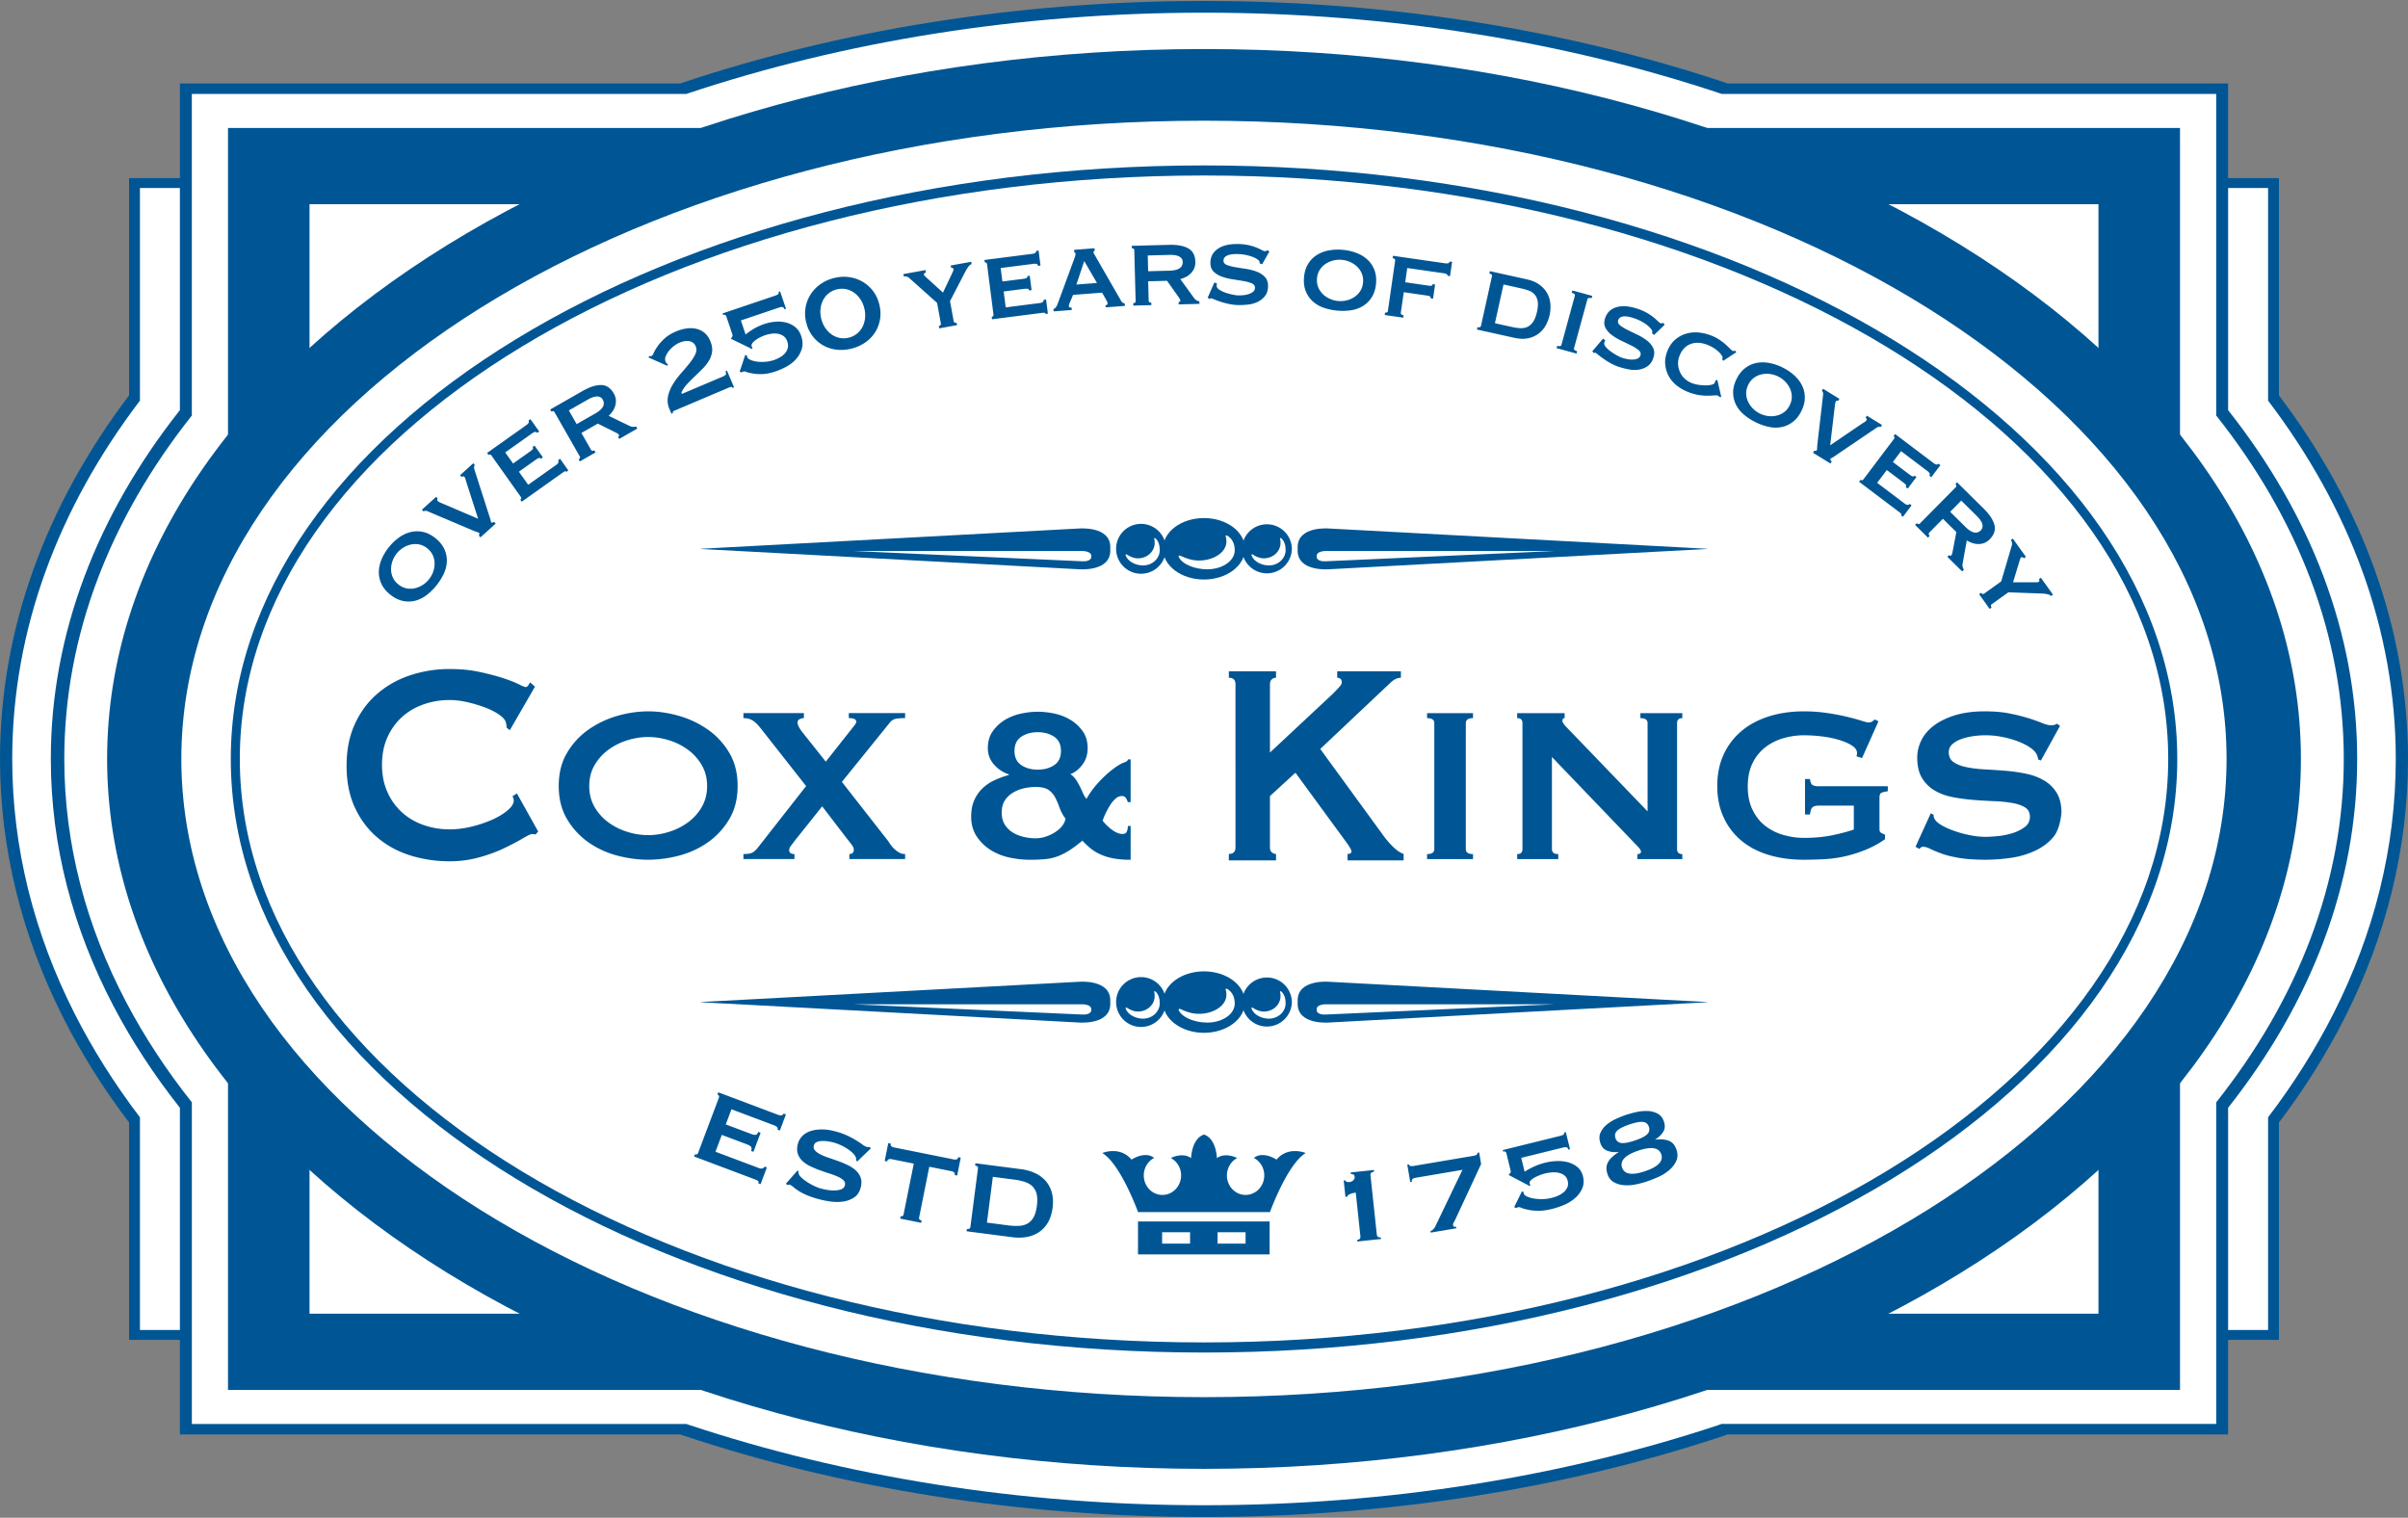 <svg xmlns="http://www.w3.org/2000/svg" width="330" height="208" fill="none"><rect width="100%" height="100%" fill="#808080" stroke="none"/><path fill="#005695" d="M243.75 183.619h68.564v-29.781l.003-.007c3.511-4.634 6.548-9.463 9.066-14.457 5.586-11.08 8.617-22.979 8.617-35.358 0-17.95-6.374-34.884-17.661-49.791l-.025-.025V24.408H17.688V54.2l-.029.025C6.377 69.133 0 86.067 0 104.016c0 12.38 3.032 24.278 8.617 35.358 2.518 4.995 5.557 9.824 9.068 14.457l.004.008v29.78H243.75Z"/><path fill="#fff" d="M243.6 182.264h67.225v-29.141l.006-.008c3.471-4.566 6.479-9.33 8.97-14.25 5.525-10.925 8.523-22.65 8.523-34.849 0-17.694-6.306-34.383-17.473-49.076l-.025-.025V25.762H19.178v29.153l-.028.025C7.985 69.634 1.676 86.322 1.676 104.016c0 12.2 3.001 23.925 8.526 34.849 2.49 4.921 5.499 9.684 8.972 14.251l.004.007v29.142H243.6v-.001Z"/><path fill="#005695" d="M305.346 56.205c11.3 14.31 17.69 30.569 17.69 47.807 0 17.236-6.387 33.487-17.688 47.799v44.769h-68.629l.026.004-.496.178c-21.408 7.12-45.615 11.132-71.247 11.132-25.705 0-49.971-4.032-71.422-11.188l-.392-.134.026.009H24.653v-44.769l-.005-.007c-3.51-4.445-6.55-9.079-9.066-13.872-5.586-10.631-8.617-22.044-8.617-33.921 0-17.222 6.375-33.47 17.66-47.77l.028-.025V11.438h68.581l.346-.123C115.03 4.162 139.297.13 165.002.13c25.802 0 50.163 4.066 71.679 11.275l.068.034h68.599v44.768"/><path fill="#fff" d="M303.716 56.944C314.885 71.033 321.2 87.04 321.2 104.01c0 16.968-6.313 32.968-17.484 47.057l.004.003v44.074h-67.834l.028.003-.491.176c-21.158 7.009-45.083 10.959-70.416 10.959-25.405 0-49.39-3.97-70.592-11.015 0 0-.306-.106-.388-.133l.027.011H26.292V151.07l-.006-.007c-3.468-4.376-6.47-8.939-8.959-13.657-5.519-10.467-8.516-21.702-8.516-33.396 0-16.955 6.3-32.95 17.454-47.03l.026-.023V12.873h67.783l.341-.12c21.202-7.043 45.187-11.015 70.592-11.015 25.501 0 49.578 4.002 70.843 11.101l.067.034h67.802v44.075"/><path fill="#005695" d="M298.756 17.537H31.246v172.947h267.51V17.537Z"/><path fill="#fff" d="M287.81 27.762H42.195v152.502H287.81V27.762Z"/><path fill="#005695" d="M41.963 180.489V27.531h246.073V180.49H41.963Zm.456-.455h245.159V27.987H42.419v152.047Z"/><path fill="#005695" d="M315.323 104.01c0 53.731-67.301 97.287-150.321 97.287-83.022 0-150.322-43.557-150.322-97.287 0-53.733 67.3-97.29 150.322-97.29 83.02 0 150.321 43.557 150.321 97.29Z"/><path fill="#fff" d="M305.367 104.011c0 48.434-62.845 87.691-140.367 87.691-77.525 0-140.371-39.257-140.371-87.691 0-48.434 62.846-87.693 140.371-87.693 77.522 0 140.367 39.26 140.367 87.693Z"/><path fill="#005695" d="M24.398 104.008c.032-48.653 63.015-87.915 140.599-87.92 77.58.006 140.561 39.267 140.595 87.92-.034 48.653-63.015 87.912-140.595 87.918-77.584-.006-140.567-39.265-140.599-87.918Zm41.46-61.817c-25.36 15.846-41.007 37.705-41.005 61.817-.002 24.111 15.645 45.971 41.006 61.814 25.358 15.842 60.414 25.651 99.138 25.649 38.722.002 73.776-9.807 99.133-25.649 25.36-15.843 41.007-37.702 41.005-61.814.002-24.112-15.645-45.971-41.005-61.817-25.357-15.842-60.411-25.648-99.133-25.648-38.724 0-73.78 9.806-99.138 25.648Z"/><path fill="#005695" d="M298.381 104.016c0 44.923-59.715 81.341-133.376 81.341-73.663 0-133.378-36.418-133.378-81.341 0-44.928 59.715-81.346 133.378-81.346 73.661 0 133.376 36.418 133.376 81.346Z"/><path fill="#fff" d="M165.002 183.97c72.977 0 132.137-35.799 132.137-79.959 0-44.161-59.16-79.96-132.137-79.96S32.865 59.85 32.865 104.01c0 44.16 59.16 79.959 132.137 79.959Z"/><path fill="#005695" d="M54.7 73.65a4.628 4.628 0 0 1 1.594-.74 3.73 3.73 0 0 1 1.688-.009c.575.127 1.14.411 1.691.853.552.443.953.93 1.202 1.464.25.534.37 1.084.362 1.65a4.262 4.262 0 0 1-.395 1.7 7.696 7.696 0 0 1-1.024 1.65 7.713 7.713 0 0 1-1.386 1.358 4.26 4.26 0 0 1-1.573.758 3.732 3.732 0 0 1-1.689.007c-.574-.126-1.138-.41-1.69-.853-.553-.442-.953-.93-1.202-1.463a3.73 3.73 0 0 1-.362-1.65 4.623 4.623 0 0 1 .373-1.717 6.917 6.917 0 0 1 1.002-1.668 6.91 6.91 0 0 1 1.409-1.34Zm-.908 3.232a3.288 3.288 0 0 0-.199 1.142c.003.384.084.755.243 1.113.159.358.412.676.761.956.349.28.716.457 1.1.534.383.077.763.075 1.138-.007.375-.08.732-.229 1.07-.443a3.541 3.541 0 0 0 1.456-1.817c.135-.377.2-.758.198-1.142a2.765 2.765 0 0 0-.242-1.112 2.556 2.556 0 0 0-.761-.956 2.56 2.56 0 0 0-1.1-.535 2.765 2.765 0 0 0-1.138.008 3.302 3.302 0 0 0-1.071.442 3.561 3.561 0 0 0-1.455 1.817Zm11.289-13.144c-.13.117-.148.327-.058.63l2.016 6.287c.114.331.184.561.208.69.024.129.057.216.1.262.049.055.17.022.36-.1l.225.248-2.088 1.885-.224-.249c.029-.06.054-.12.075-.18a.151.151 0 0 0-.032-.16c-.041-.047-.138-.093-.29-.14a7.138 7.138 0 0 1-.588-.222l-6.183-2.621a.663.663 0 0 0-.32-.062.388.388 0 0 0-.235.086l-.225-.248 1.949-1.76.224.248c-.11.1-.111.21-.003.33a.97.97 0 0 0 .32.2c.155.07.327.144.516.224l4.698 2.005-1.515-4.705a23.67 23.67 0 0 1-.214-.71c-.045-.16-.1-.268-.168-.325-.11-.102-.228-.095-.357.022l-.225-.25 1.81-1.635.224.25Zm8.538-4.412c-.137-.192-.362-.177-.676.046l-3.706 2.63 1.079 1.519 2.338-1.66a1.72 1.72 0 0 0 .353-.307c.063-.083.055-.18-.024-.292l.274-.194 1.142 1.61-.303.215c-.05-.132-.138-.172-.267-.118-.13.054-.295.152-.498.296l-2.217 1.574 1.272 1.792 3.887-2.76a.644.644 0 0 0 .244-.299.314.314 0 0 0-.034-.307l.273-.194 1.132 1.595-.274.194c-.064-.091-.14-.113-.229-.066a3.104 3.104 0 0 0-.315.2l-5.573 3.957-.194-.274a.32.32 0 0 0 .114-.161c.026-.071.01-.147-.048-.228l-4.032-5.68c-.057-.081-.124-.121-.2-.121a.324.324 0 0 0-.19.054l-.193-.273 5.391-3.827c.314-.223.407-.425.277-.608l.273-.194 1.197 1.686-.273.195Zm8.761-6.562c.72.01 1.3.398 1.737 1.163.166.291.26.58.281.869a2.25 2.25 0 0 1-.09.835 2.637 2.637 0 0 1-.36.742 3.81 3.81 0 0 1-.53.613l2.907 1.407c.153.07.299.104.435.105.136 0 .273-.017.41-.052l.166.291-2.474 1.414-.166-.292c.14-.08.182-.168.127-.266-.061-.107-.238-.228-.53-.362l-2.367-1.179-2.248 1.284L81 61.649c.049.086.12.128.211.126a.487.487 0 0 0 .234-.06l.167.292-2.15 1.228-.167-.29c.194-.112.245-.248.152-.41l-3.454-6.048c-.093-.161-.236-.187-.43-.076l-.166-.291 4.463-2.55c.96-.547 1.8-.816 2.52-.806Zm-.797 3.898c1.056-.604 1.393-1.24 1.012-1.908-.155-.27-.403-.41-.745-.422-.343-.011-.789.14-1.34.454l-2.554 1.46 1.071 1.875 2.555-1.46Zm19.012-3.583-.206.087c-.053-.126-.137-.171-.25-.137a3.557 3.557 0 0 0-.359.132l-7.218 3.061a1.648 1.648 0 0 0-.298.156c-.073.052-.088.129-.044.231l-.206.087-.261-.617c-.257-.605-.326-1.19-.208-1.753a5.258 5.258 0 0 1 .653-1.632 10.25 10.25 0 0 1 1.104-1.5c.42-.474.805-.932 1.158-1.371.353-.44.626-.855.817-1.247.191-.391.212-.764.062-1.119-.102-.24-.24-.413-.414-.522a1.379 1.379 0 0 0-.58-.199 1.86 1.86 0 0 0-.65.043c-.22.053-.427.12-.621.202-.195.083-.42.219-.677.409a3.86 3.86 0 0 0-.692.657 2.965 2.965 0 0 0-.47.776.962.962 0 0 0-.01.763.84.84 0 0 0 .137.205c.068.08.132.127.192.141l-.12.193-2.567-1.137.121-.193.166.01a.365.365 0 0 0 .17-.03c.068-.03.157-.169.267-.418.11-.249.282-.544.515-.886.233-.341.553-.7.96-1.075.408-.374.942-.703 1.605-.984a5.798 5.798 0 0 1 1.343-.387 3.675 3.675 0 0 1 1.322.016 2.8 2.8 0 0 1 1.152.523c.348.264.629.647.842 1.15.228.537.314 1.026.258 1.468a3.15 3.15 0 0 1-.432 1.245 5.78 5.78 0 0 1-.875 1.11c-.35.35-.71.702-1.08 1.055-.37.352-.72.706-1.047 1.06a4.309 4.309 0 0 0-.774 1.158l.073.171 5.658-2.399a.967.967 0 0 0 .323-.218c.089-.091.085-.251-.012-.48l.206-.087.967 2.282Zm1.757-4.35a.494.494 0 0 1 .021.091.803.803 0 0 0 .027.11c.052.152.205.284.458.395.254.11.556.19.905.235.35.046.729.052 1.137.019a4.81 4.81 0 0 0 1.159-.234c.271-.092.539-.211.803-.36.265-.148.492-.327.684-.535.192-.209.326-.451.403-.726.078-.275.061-.578-.05-.907-.115-.341-.289-.594-.521-.758a1.868 1.868 0 0 0-.776-.318 2.846 2.846 0 0 0-.896-.002 5.037 5.037 0 0 0-.873.206c-.117.04-.29.112-.517.215a4.548 4.548 0 0 0-.662.37 2.462 2.462 0 0 0-.522.462c-.135.164-.173.333-.113.51.02.059.058.111.112.158l-.058.177-2.915-1.414a3.17 3.17 0 0 0 .211-.336c.035-.071.033-.165-.007-.283l-.822-2.435c-.072-.212-.22-.28-.443-.204l-.072-.212 7.252-2.45c.13-.043.244-.102.344-.174.1-.073.126-.18.078-.322l.212-.072.805 2.383-.212.071c-.068-.2-.165-.304-.293-.314a.987.987 0 0 0-.386.052l-5.293 1.788.649 1.923a9.466 9.466 0 0 1 1.204-.83 7.624 7.624 0 0 1 1.358-.605 6.463 6.463 0 0 1 1.46-.306 4.504 4.504 0 0 1 1.487.097c.478.113.904.32 1.281.619.376.299.653.713.832 1.242.207.612.237 1.178.092 1.7a3.61 3.61 0 0 1-.755 1.403c-.357.416-.79.766-1.297 1.048a9.167 9.167 0 0 1-1.52.68c-.647.219-1.218.343-1.712.373a5.91 5.91 0 0 1-1.325-.054c-.472-.076-.799-.153-.982-.229-.182-.075-.321-.097-.415-.066a1.047 1.047 0 0 0-.103.045 2.353 2.353 0 0 0-.15.08l-.272-.105.775-2.306.213.105Zm13.918-10.762a5 5 0 0 1 1.851.59 4.924 4.924 0 0 1 1.466 1.252c.413.52.713 1.135.899 1.843.187.709.228 1.39.126 2.047a4.81 4.81 0 0 1-.662 1.802 4.826 4.826 0 0 1-1.327 1.4 5.683 5.683 0 0 1-1.864.856 5.685 5.685 0 0 1-2.044.172 4.817 4.817 0 0 1-1.843-.564 4.788 4.788 0 0 1-1.464-1.242 4.96 4.96 0 0 1-.9-1.843 4.964 4.964 0 0 1-.125-2.047c.103-.656.323-1.26.66-1.81a4.983 4.983 0 0 1 1.319-1.426 5.438 5.438 0 0 1 1.859-.875 5.41 5.41 0 0 1 2.049-.155Zm-2.745 2.263a2.892 2.892 0 0 0-.745.938 3.435 3.435 0 0 0-.337 1.206c-.044.442-.004.897.119 1.365.123.468.312.884.569 1.246.256.363.552.657.887.884a2.88 2.88 0 0 0 1.111.449c.404.073.816.054 1.237-.056a2.83 2.83 0 0 0 1.104-.56c.316-.264.564-.576.745-.938a3.43 3.43 0 0 0 .337-1.206 3.82 3.82 0 0 0-.119-1.365 3.828 3.828 0 0 0-.569-1.247 3.453 3.453 0 0 0-.887-.883 2.894 2.894 0 0 0-1.11-.449 2.828 2.828 0 0 0-1.238.057c-.42.11-.788.297-1.104.56Zm11.057-2.147a.747.747 0 0 0-.354-.181.969.969 0 0 0-.362-.01l-.059-.33 3.023-.55.06.33a.417.417 0 0 0-.19.101c-.065.056-.092.121-.078.194a.315.315 0 0 0 .11.189c.059.052.128.116.204.19l2.291 2.083 1.218-2.569.182-.402a.41.41 0 0 0 .041-.244c-.018-.097-.059-.153-.125-.167a.5.5 0 0 0-.19-.003l-.06-.33 2.804-.509.06.33c-.147.026-.294.138-.44.335a4.398 4.398 0 0 0-.376.59l-2.145 4.136.499 2.749c.033.183.166.254.398.212l.06.33-2.437.442-.06-.33c.22-.04.313-.151.28-.335l-.513-2.822-3.841-3.429Zm17.68-1.651c-.03-.234-.236-.327-.618-.278l-4.508.576.236 1.848 2.845-.363c.209-.027.362-.062.457-.106.094-.043.133-.132.115-.268l.333-.043.25 1.959-.369.047c.019-.14-.041-.217-.18-.23a2.74 2.74 0 0 0-.579.026l-2.697.346.279 2.18 4.729-.605a.648.648 0 0 0 .357-.149.314.314 0 0 0 .113-.287l.333-.042.248 1.94-.333.043c-.014-.112-.072-.167-.171-.166-.1 0-.224.01-.372.028l-6.78.867-.043-.333a.317.317 0 0 0 .176-.088c.056-.05.078-.125.066-.224l-.884-6.91c-.012-.098-.052-.165-.119-.2a.328.328 0 0 0-.193-.041l-.043-.333 6.558-.838c.382-.049.559-.184.53-.406l.333-.042.262 2.05-.331.042Zm2.105 5.908a.565.565 0 0 0 .346-.242 1.92 1.92 0 0 0 .188-.341l2.301-6.249.144-.431a.799.799 0 0 0 .041-.312c-.006-.074-.025-.12-.057-.135a1.86 1.86 0 0 1-.108-.058l-.025-.334 2.804-.216.025.334a.438.438 0 0 1-.116.065c-.043.016-.06.067-.054.154a.603.603 0 0 0 .105.262c.063.102.131.218.204.349l3.496 6.08c.07.107.145.183.223.226a.843.843 0 0 0 .25.093l.026.334-2.637.204-.022-.279a.407.407 0 0 0 .191-.07c.065-.043.094-.113.086-.212a.524.524 0 0 0-.053-.202c-.03-.06-.066-.138-.111-.234l-.584-1.02-3.973.307-.443 1.043a3.23 3.23 0 0 0-.1.279.62.62 0 0 0-.03.217c.008.1.044.159.108.179a.71.71 0 0 0 .262.017l.026.334-2.488.192-.025-.334Zm5.964-3.561-1.745-3.003-1.077 3.221 2.822-.218Zm12.505-4.744c.63.35.957.966.98 1.847.008.335-.045.634-.163.898a2.243 2.243 0 0 1-.475.693c-.2.198-.422.359-.667.483a3.81 3.81 0 0 1-.757.29l1.895 2.615c.103.134.214.233.334.298.12.065.249.115.386.148l.009.335-2.849.076-.008-.336c.161-.004.24-.062.237-.173-.003-.124-.101-.314-.294-.57l-1.529-2.158-2.587.068.07 2.662c.002.1.044.17.127.21a.482.482 0 0 0 .234.06l.009.335-2.477.065-.008-.335c.223-.006.332-.102.328-.288l-.184-6.963c-.005-.186-.119-.276-.343-.27l-.008-.336 5.138-.135c1.104-.029 1.971.131 2.602.481Zm-2.547 3.058c1.217-.032 1.814-.433 1.795-1.203-.009-.31-.161-.551-.457-.724-.297-.172-.761-.25-1.394-.233l-2.942.078.057 2.16 2.941-.078Zm6.475 1.738a1.9 1.9 0 0 1-.014.159 1.607 1.607 0 0 0-.014.176c-.004.186.111.36.342.52.233.161.512.298.838.41.327.114.653.206.982.275.327.07.583.107.769.111.175.004.389-.003.644-.022.254-.019.508-.066.758-.14.25-.076.464-.182.64-.321a.7.7 0 0 0 .275-.562c.006-.273-.141-.475-.442-.606a5.081 5.081 0 0 0-1.139-.315 78.029 78.029 0 0 0-1.485-.24 7.676 7.676 0 0 1-1.482-.37 3.019 3.019 0 0 1-1.13-.696c-.296-.299-.439-.715-.427-1.249.019-.794.362-1.42 1.031-1.876.668-.457 1.599-.67 2.791-.643a6.964 6.964 0 0 1 1.495.174 7.341 7.341 0 0 1 1.736.655c.178.097.31.147.398.15a.43.43 0 0 0 .224-.042c.049-.03.113-.063.187-.098l.201.209-.972 1.729-.332-.12-.032-.224c-.011-.075-.065-.15-.163-.228-.243-.216-.624-.405-1.142-.566a6.363 6.363 0 0 0-1.745-.264 5.132 5.132 0 0 0-.708.03 2.313 2.313 0 0 0-.6.145c-.176.07-.314.163-.416.279a.661.661 0 0 0-.16.434c-.006.273.141.472.444.597a5.43 5.43 0 0 0 1.137.306c.458.078.953.158 1.486.239.531.08 1.026.207 1.481.38a2.95 2.95 0 0 1 1.129.733c.297.318.438.75.427 1.296-.014.546-.157.99-.433 1.33a2.838 2.838 0 0 1-1.014.797 4.07 4.07 0 0 1-1.322.36c-.479.051-.93.072-1.352.062a6.63 6.63 0 0 1-1.254-.15 10.78 10.78 0 0 1-1.129-.305 11.97 11.97 0 0 1-.859-.318c-.234-.099-.375-.149-.424-.15a.282.282 0 0 0-.227.106l-.256-.192.905-2.065.353.1Zm19.152-4.16a4.629 4.629 0 0 1 1.497.92c.414.388.728.855.939 1.404.213.55.287 1.176.224 1.88-.064.706-.25 1.31-.557 1.811a3.722 3.722 0 0 1-1.175 1.213 4.256 4.256 0 0 1-1.635.61c-.614.1-1.261.12-1.941.058a7.682 7.682 0 0 1-1.899-.406 4.27 4.27 0 0 1-1.499-.892 3.74 3.74 0 0 1-.94-1.403c-.212-.549-.286-1.176-.222-1.881.063-.705.249-1.308.555-1.81a3.74 3.74 0 0 1 1.176-1.213 4.63 4.63 0 0 1 1.638-.637 6.919 6.919 0 0 1 1.943-.087 6.95 6.95 0 0 1 1.896.433Zm-3.197 1.03c-.389.096-.742.25-1.061.465a2.76 2.76 0 0 0-.794.817 2.56 2.56 0 0 0-.376 1.163c-.04.446.014.85.162 1.212s.36.677.635.945c.274.268.595.484.961.648a3.542 3.542 0 0 0 2.318.21 3.312 3.312 0 0 0 1.061-.466 2.76 2.76 0 0 0 .794-.817c.21-.33.336-.717.376-1.163a2.55 2.55 0 0 0-.162-1.21 2.766 2.766 0 0 0-.635-.946 3.299 3.299 0 0 0-.96-.648 3.55 3.55 0 0 0-1.142-.3 3.542 3.542 0 0 0-1.177.09Zm15.668 2.088c.008-.061-.026-.126-.104-.194-.079-.068-.222-.117-.431-.147l-4.995-.72-.282 1.953 3.244.468c.209.03.341.028.396-.008.055-.036.096-.102.123-.199l.331.048-.278 1.935-.333-.047a.38.38 0 0 0-.059-.235c-.043-.056-.168-.1-.377-.13l-3.244-.467-.407 2.82a.223.223 0 0 0 .099.23.65.65 0 0 0 .285.108l-.047.332-2.544-.367.047-.332c.233.034.364-.042.39-.226l.995-6.894c.026-.185-.089-.295-.348-.333l.048-.331 7.152 1.032c.209.03.361.02.456-.029a.288.288 0 0 0 .164-.22l.332.047-.282 1.954-.331-.048Zm4.093 7.045c.279.061.439.001.479-.18l1.506-6.801c.041-.182-.079-.303-.357-.365l.072-.328 5.055 1.12c.715.158 1.302.41 1.76.752a3.65 3.65 0 0 1 1.046 1.176c.239.44.382.917.427 1.43a5.18 5.18 0 0 1-.647 2.966 3.59 3.59 0 0 1-.973 1.12 3.6 3.6 0 0 1-1.418.63c-.548.12-1.18.101-1.895-.058l-5.127-1.135.072-.327Zm4.754-.016c.375.083.739.135 1.09.156.352.02.676-.034.973-.166.296-.132.559-.36.789-.684.231-.323.414-.789.548-1.395.134-.606.164-1.098.089-1.478-.075-.379-.22-.684-.436-.916a2.03 2.03 0 0 0-.819-.525 8.926 8.926 0 0 0-1.059-.301l-2.364-.524-1.175 5.31 2.364.523Zm6.175 2.568c.191.052.328.068.412.045.083-.022.138-.08.164-.177l1.835-6.72c.026-.095.009-.173-.051-.235s-.187-.119-.378-.17l.089-.324 2.73.746-.088.323c-.335-.091-.527-.047-.577.132l-1.836 6.72c-.048.18.095.315.43.407l-.089.323-2.73-.746.089-.324Zm6.579-.773a1.376 1.376 0 0 1-.058.148 1.39 1.39 0 0 0-.064.164c-.058.178.002.377.178.597.176.22.404.433.685.635.279.202.566.384.86.545.293.16.528.27.706.328.165.054.372.109.622.164.249.055.505.083.766.083s.497-.04.706-.122a.697.697 0 0 0 .424-.46c.085-.259.002-.495-.249-.707a5.031 5.031 0 0 0-.999-.63 77.673 77.673 0 0 0-1.353-.657 7.646 7.646 0 0 1-1.313-.78 3.017 3.017 0 0 1-.881-.993c-.199-.372-.216-.812-.05-1.32.247-.755.755-1.255 1.528-1.5.772-.244 1.724-.18 2.858.189a6.93 6.93 0 0 1 1.382.598 7.296 7.296 0 0 1 1.473 1.126c.143.145.255.23.338.258.094.03.17.04.227.025.057-.014.126-.027.208-.04l.132.259-1.429 1.375-.284-.21.034-.224c.011-.075-.018-.163-.09-.265-.171-.277-.48-.568-.93-.872a6.377 6.377 0 0 0-1.596-.755 5.092 5.092 0 0 0-.687-.175 2.318 2.318 0 0 0-.616-.034 1.073 1.073 0 0 0-.478.147.652.652 0 0 0-.277.37c-.085.26-.002.492.251.699.253.206.587.414 1.003.621.415.207.866.426 1.352.656.487.231.924.494 1.311.79.386.296.675.639.869 1.028.193.39.204.844.035 1.363-.169.52-.435.903-.796 1.15a2.842 2.842 0 0 1-1.202.47 4.082 4.082 0 0 1-1.369-.035 10.421 10.421 0 0 1-1.312-.33 6.544 6.544 0 0 1-1.159-.505 10.83 10.83 0 0 1-.993-.618c-.292-.206-.536-.39-.731-.551-.196-.162-.317-.251-.364-.266a.28.28 0 0 0-.247.037l-.19-.258 1.46-1.718.309.2Zm16.031 2.623a.343.343 0 0 0 .019-.073.368.368 0 0 1 .026-.09c.023-.057-.003-.158-.078-.302a2.195 2.195 0 0 0-.379-.483 4.504 4.504 0 0 0-.657-.536 4.789 4.789 0 0 0-.913-.477 3.97 3.97 0 0 0-1.198-.29 2.74 2.74 0 0 0-1.088.135c-.341.117-.646.31-.914.576a3.009 3.009 0 0 0-.651 1.023 2.793 2.793 0 0 0-.215 1.209c.024.39.114.755.274 1.093.158.338.374.632.648.883.274.25.578.442.912.577.311.125.645.212 1 .26.354.05.686.072.996.07a3.12 3.12 0 0 0 .789-.095c.218-.06.348-.14.39-.245l.056-.138a.818.818 0 0 0 .051-.18l.26-.096.543 2.346-.208.017c-.115-.113-.201-.181-.258-.204-.093-.037-.263-.046-.512-.026-.25.02-.559.034-.929.039a6.99 6.99 0 0 1-2.705-.535 6.057 6.057 0 0 1-1.482-.856 4.18 4.18 0 0 1-1.095-1.273 4.122 4.122 0 0 1-.492-1.622c-.058-.592.044-1.21.303-1.856.259-.645.613-1.159 1.061-1.54a4.037 4.037 0 0 1 1.492-.816c.547-.162 1.12-.216 1.721-.162a6.16 6.16 0 0 1 1.747.42 6.01 6.01 0 0 1 1.152.605c.331.226.613.447.849.661.235.215.427.4.579.554.152.155.269.249.35.281a.233.233 0 0 0 .167.008.676.676 0 0 1 .164-.035l.159.204-1.8 1.184-.134-.215Zm9.888 2.216c.462.423.816.89 1.062 1.4.247.509.37 1.058.369 1.647 0 .589-.158 1.2-.472 1.834-.314.635-.705 1.13-1.173 1.487a3.728 3.728 0 0 1-1.534.706 4.255 4.255 0 0 1-1.745-.023 7.684 7.684 0 0 1-1.83-.647 7.69 7.69 0 0 1-1.625-1.064 4.248 4.248 0 0 1-1.075-1.374 3.728 3.728 0 0 1-.368-1.648c0-.589.158-1.2.471-1.834.315-.634.705-1.13 1.174-1.487a3.728 3.728 0 0 1 1.533-.706 4.63 4.63 0 0 1 1.758-.002 6.899 6.899 0 0 1 1.842.622c.612.303 1.15.666 1.613 1.089Zm-3.353-.196a3.299 3.299 0 0 0-1.158.05c-.374.085-.72.243-1.035.475a2.547 2.547 0 0 0-.771.948c-.198.4-.295.797-.287 1.188.007.391.09.762.25 1.111.16.35.38.666.662.951a3.567 3.567 0 0 0 2.086 1.034 3.3 3.3 0 0 0 1.158-.05 2.773 2.773 0 0 0 1.035-.475c.315-.231.573-.547.771-.948.198-.401.294-.797.287-1.188a2.756 2.756 0 0 0-.25-1.112 3.295 3.295 0 0 0-.662-.95 3.544 3.544 0 0 0-2.086-1.034Zm15.19 7.271c-.148-.09-.355-.05-.621.122l-5.464 3.705a5.828 5.828 0 0 1-.603.395c-.117.06-.191.116-.224.168-.038.064.028.17.199.319l-.175.285-2.397-1.47.175-.286c.065.011.131.018.194.021a.15.15 0 0 0 .145-.075c.033-.053.051-.159.053-.317a7.42 7.42 0 0 1 .046-.628l.772-6.671a.663.663 0 0 0-.03-.325.392.392 0 0 0-.149-.2l.175-.287 2.237 1.374-.175.285c-.126-.078-.233-.048-.317.09a1.013 1.013 0 0 0-.103.363 43.21 43.21 0 0 0-.069.558l-.599 5.073 4.087-2.78c.272-.183.479-.318.62-.406.141-.088.23-.172.265-.253.067-.134.026-.245-.121-.337l.175-.285 2.079 1.276-.175.286Zm6.658 6.669c.142-.188.06-.399-.247-.63l-3.628-2.738-1.121 1.486 2.289 1.729c.168.127.301.208.399.243.098.035.188-.002.271-.111l.267.202-1.189 1.576-.297-.225c.112-.087.122-.183.032-.29a2.833 2.833 0 0 0-.433-.386l-2.17-1.638-1.323 1.754 3.805 2.873c.119.09.238.137.359.143a.315.315 0 0 0 .282-.126l.267.202-1.177 1.56-.268-.201c.067-.09.064-.17-.007-.24a3.084 3.084 0 0 0-.286-.238l-5.456-4.119.202-.267c.05.037.113.058.188.06.076.003.144-.035.204-.115l4.196-5.559c.06-.079.078-.155.055-.227a.326.326 0 0 0-.11-.164l.202-.268 5.277 3.983c.307.232.528.26.663.08l.268.203-1.245 1.65-.269-.202Zm8.919 6.734c.184.696-.033 1.358-.653 1.985-.236.239-.49.407-.761.505a2.236 2.236 0 0 1-.829.137 2.63 2.63 0 0 1-.811-.147 3.861 3.861 0 0 1-.732-.344l-.575 3.177a1.08 1.08 0 0 0 .016.447c.036.132.09.259.161.382l-.235.238-2.027-2.003.235-.239c.114.114.211.13.29.051.087-.088.156-.29.207-.606l.498-2.598-1.842-1.82-1.871 1.895c-.071.07-.092.15-.064.237a.473.473 0 0 0 .119.21l-.236.239-1.762-1.741.236-.239c.159.157.304.17.435.037l4.895-4.955c.131-.132.117-.277-.041-.434l.235-.238 3.656 3.612c.787.778 1.271 1.514 1.456 2.211Zm-3.969.28c.866.855 1.568 1.01 2.11.461.218-.22.286-.498.206-.83-.081-.334-.347-.723-.798-1.168l-2.093-2.068-1.518 1.536 2.093 2.069Zm6.357 2.529a.761.761 0 0 0 .012-.398.974.974 0 0 0-.145-.331l.272-.196 1.789 2.499-.272.195a.411.411 0 0 0-.172-.129c-.079-.035-.149-.031-.209.012a.316.316 0 0 0-.123.18 5.1 5.1 0 0 1-.085.267l-.903 2.96 2.843.003.441-.007a.415.415 0 0 0 .239-.067c.08-.059.112-.12.096-.185a.499.499 0 0 0-.078-.173l.272-.195 1.66 2.316-.272.195c-.087-.12-.251-.206-.492-.255a4.54 4.54 0 0 0-.694-.088l-4.656-.168-2.272 1.627c-.151.108-.158.258-.021.45l-.272.195-1.442-2.013.272-.195c.13.181.271.218.422.11l2.332-1.671 1.458-4.938Zm-101.668 91.366s2.36-6.539 4.895-8.093c0 0-2.392-1.011-3.998.905 0 0-1.828-1.241-3.112-.229l.047.018a2.7 2.7 0 0 1 1.385 2.375c0 1.48-1.146 2.675-2.559 2.675-1.413 0-2.557-1.195-2.557-2.675 0-1.028.559-1.919 1.374-2.364l.015-.029s-1.598-.828-2.763.022c0 0-.06-2.696-1.808-3.241h.077c-1.745.545-1.805 3.241-1.805 3.241-1.159-.85-2.762-.022-2.762-.022l.02.029a2.69 2.69 0 0 1 1.371 2.364c0 1.48-1.153 2.675-2.562 2.675-1.413 0-2.552-1.195-2.552-2.675 0-1.031.563-1.927 1.38-2.375l.05-.018c-1.281-1.012-3.106.229-3.106.229-1.617-1.915-4.005-.905-4.005-.905 2.534 1.553 4.895 8.093 4.895 8.093h18.08Zm-.047 1.286h-18.037v4.519h18.037v-4.519Z"/><path fill="#fff" d="M163.091 168.871h-3.831v1.56h3.831v-1.56Zm7.605 0h-3.835v1.56h3.835v-1.56Z"/><path fill="#005695" d="m96.073 75.203 51.737-2.772s4.465-.418 4.348 2.67v.24c.117 3.085-4.348 2.67-4.348 2.67l-51.738-2.774.001-.034Z"/><path fill="#fff" d="M116.875 75.51h31.331s1.437-.05 1.347.76c0 0 .101.72-1.258.648l-31.42-1.408Z"/><path fill="#005695" d="m233.921 75.203-51.736-2.772s-4.464-.418-4.349 2.67v.24c-.115 3.085 4.349 2.67 4.349 2.67l51.74-2.774-.004-.034Z"/><path fill="#fff" d="M213.121 75.51h-31.332s-1.44-.05-1.347.76c0 0-.1.72 1.26.648l31.419-1.408Z"/><path fill="#005695" d="M159.789 75.211a3.417 3.417 0 0 1-6.834 0 3.417 3.417 0 0 1 6.834 0Z"/><path fill="#fff" d="M158.177 73.834c.057.187.062.371.062.576 0 1.162-1.023 2.109-2.292 2.109-.563 0-1.049-.225-1.476-.497-.257-.162-.212.084-.212.084.3.843 1.366 1.386 2.385 1.386 1.268 0 2.291-.943 2.291-2.108 0-.618-.146-1.239-.61-1.625 0 0-.158-.12-.148.075Z"/><path fill="#005695" d="M177.042 75.211a3.42 3.42 0 0 1-6.839 0 3.42 3.42 0 0 1 6.839 0Z"/><path fill="#fff" d="M175.426 73.832c.058.187.061.372.061.576 0 1.162-1.021 2.109-2.29 2.109-.564 0-1.046-.225-1.475-.497-.256-.161-.213.084-.213.084.3.843 1.368 1.386 2.382 1.386 1.268 0 2.295-.943 2.295-2.108 0-.618-.149-1.239-.612-1.625 0 0-.154-.12-.148.075Z"/><path fill="#005695" d="M170.617 75.208c0 2.326-2.518 4.212-5.623 4.212-3.105 0-5.619-1.886-5.619-4.212 0-2.324 2.514-4.212 5.619-4.212 3.106 0 5.623 1.888 5.623 4.212Z"/><path fill="#fff" d="M167.963 73.506c.098.233.107.462.107.713 0 1.438-1.687 2.596-3.769 2.596-.927 0-1.724-.274-2.434-.61-.418-.2-.342.104-.342.104.493 1.042 2.244 1.71 3.922 1.71 2.078 0 3.765-1.162 3.765-2.598 0-.762-.244-1.529-1.003-2.004 0 0-.259-.148-.246.089Z"/><path fill="#005695" d="m96.073 137.317 51.737-2.769s4.465-.419 4.348 2.668v.238c.117 3.088-4.348 2.673-4.348 2.673l-51.738-2.774.001-.036Z"/><path fill="#fff" d="M116.875 137.628h31.331s1.437-.051 1.347.759c0 0 .101.719-1.258.648l-31.42-1.407Z"/><path fill="#005695" d="m233.921 137.317-51.736-2.769s-4.464-.419-4.349 2.668v.238c-.115 3.088 4.349 2.673 4.349 2.673l51.74-2.774-.004-.036Z"/><path fill="#fff" d="M213.121 137.628h-31.332s-1.44-.051-1.347.759c0 0-.1.719 1.26.648l31.419-1.407Z"/><path fill="#005695" d="M159.789 137.32a3.417 3.417 0 1 1-6.834 0 3.415 3.415 0 0 1 3.418-3.414 3.416 3.416 0 0 1 3.416 3.414Z"/><path fill="#fff" d="M158.177 135.939c.057.189.062.374.062.579 0 1.16-1.023 2.109-2.292 2.109-.563 0-1.049-.225-1.476-.498-.257-.162-.212.086-.212.086.3.842 1.366 1.385 2.385 1.385 1.268 0 2.291-.944 2.291-2.109 0-.618-.146-1.238-.61-1.623 0 0-.158-.121-.148.071Z"/><path fill="#005695" d="M177.042 137.32a3.42 3.42 0 0 1-6.839 0 3.42 3.42 0 0 1 6.839 0Z"/><path fill="#fff" d="M175.426 135.941c.058.189.061.374.061.578 0 1.161-1.021 2.109-2.29 2.109-.564 0-1.046-.224-1.475-.497-.256-.162-.213.086-.213.086.3.842 1.368 1.385 2.382 1.385 1.268 0 2.295-.944 2.295-2.109 0-.618-.149-1.238-.612-1.623 0-.001-.154-.121-.148.071Z"/><path fill="#005695" d="M170.617 137.329c0 2.325-2.518 4.212-5.623 4.212-3.105 0-5.619-1.887-5.619-4.212 0-2.325 2.514-4.212 5.619-4.212 3.106 0 5.623 1.887 5.623 4.212Z"/><path fill="#fff" d="M167.963 135.627c.098.233.107.462.107.713 0 1.436-1.687 2.598-3.769 2.598-.927 0-1.724-.276-2.434-.612-.418-.199-.342.103-.342.103.493 1.043 2.244 1.71 3.922 1.71 2.078 0 3.765-1.16 3.765-2.598 0-.762-.244-1.529-1.003-2.003 0 0-.259-.148-.246.089Z"/><path fill="#005695" d="M106.554 154.813a.323.323 0 0 0-.048-.333c-.078-.099-.241-.195-.492-.29l-5.773-2.172-.78 2.075 3.493 1.313c.237.09.433.128.587.116.153-.012.279-.146.376-.403l.32.12-.981 2.609-.321-.12c.096-.257.093-.445-.011-.567-.103-.122-.273-.227-.511-.317l-3.493-1.314-.868 2.308 5.952 2.239a.798.798 0 0 0 .48.047.394.394 0 0 0 .29-.254l.32.121-.862 2.291-.32-.122c.063-.167.042-.282-.062-.347a2.465 2.465 0 0 0-.425-.198l-8.304-3.125.112-.301a.382.382 0 0 0 .252.009c.084-.026.145-.089.183-.189l2.856-7.592c.038-.101.034-.188-.013-.263a.38.38 0 0 0-.195-.159l.113-.302 8.126 3.058c.25.094.439.124.567.089a.363.363 0 0 0 .261-.235l.322.12-.831 2.208-.32-.12Zm2.74 5.597.159.138a.533.533 0 0 0-.003.296c.047.161.178.343.391.544.214.202.469.4.764.593.295.194.611.372.949.533.337.163.646.282.928.361.207.058.48.118.819.181.338.063.679.094 1.022.09.343-.003.654-.053.931-.149a.768.768 0 0 0 .526-.54c.073-.263.021-.489-.158-.674-.179-.186-.434-.356-.767-.51a9.878 9.878 0 0 0-1.161-.444c-.443-.142-.89-.296-1.346-.458a13.473 13.473 0 0 1-1.318-.553 4.037 4.037 0 0 1-1.08-.736 2.382 2.382 0 0 1-.628-1.01c-.124-.386-.111-.844.036-1.372.099-.355.285-.681.558-.976.272-.294.629-.523 1.07-.685.44-.162.965-.248 1.574-.257.608-.01 1.292.09 2.05.301a9.359 9.359 0 0 1 1.65.609 13.084 13.084 0 0 1 1.956 1.174c.212.158.399.26.558.304.171.048.303.048.396-.001l.181.199-1.865 1.8-.164-.121a.915.915 0 0 0-.037-.436c-.059-.165-.184-.345-.373-.541a4.566 4.566 0 0 0-.7-.574 6.988 6.988 0 0 0-.921-.526 6.316 6.316 0 0 0-1.037-.391 6.419 6.419 0 0 0-.852-.172 4.263 4.263 0 0 0-.83-.036 1.827 1.827 0 0 0-.666.157.649.649 0 0 0-.366.427c-.077.276-.027.511.149.71.175.196.428.378.756.543.331.166.715.323 1.156.47.439.147.887.303 1.342.467.455.163.894.351 1.316.562.423.21.782.458 1.078.744.296.286.506.621.63 1.002.125.38.115.829-.029 1.346-.165.596-.469 1.037-.911 1.322a3.66 3.66 0 0 1-1.506.545 6.229 6.229 0 0 1-1.745-.012 13.301 13.301 0 0 1-1.655-.341 11.996 11.996 0 0 1-1.721-.599 7.149 7.149 0 0 1-1.097-.602 9.134 9.134 0 0 1-.662-.499 1.186 1.186 0 0 0-.44-.263c-.086-.024-.179 0-.277.071l-.219-.208 1.589-1.803Zm17.009 6.853-.063.316-2.875-.577.063-.315c.087.017.17.007.249-.032.079-.04.129-.111.151-.216l1.399-6.972-3.081-.619a.688.688 0 0 0-.344.022c-.118.038-.193.138-.226.302l-.336-.068.493-2.452.336.068c-.033.163-.002.285.092.364.094.08.197.131.309.153l8.289 1.664a.686.686 0 0 0 .344-.021c.118-.038.193-.138.226-.302l.336.068-.492 2.452-.337-.068c.033-.163.002-.285-.091-.364a.69.69 0 0 0-.31-.153l-3.081-.619-1.399 6.973c-.042.208.074.342.348.396Zm13.642-7.032c.692.09 1.326.269 1.899.534a4.375 4.375 0 0 1 1.447 1.063c.39.44.674.969.849 1.587.177.618.213 1.322.11 2.114-.103.791-.318 1.462-.645 2.014a4.018 4.018 0 0 1-1.227 1.319 4.368 4.368 0 0 1-1.67.658 6.411 6.411 0 0 1-1.971.032l-6.27-.813.041-.32c.289.038.448-.049.475-.262l1.043-8.044c.028-.213-.103-.338-.392-.375l.042-.32 6.269.813Zm-1.766 7.698a7.526 7.526 0 0 0 1.566.06c.453-.038.84-.158 1.161-.363.322-.205.581-.498.777-.881.197-.383.335-.882.415-1.496.08-.614.072-1.132-.02-1.552a2.215 2.215 0 0 0-.526-1.05c-.259-.28-.602-.495-1.03-.647a7.5 7.5 0 0 0-1.53-.343l-2.927-.379-.813 6.273 2.927.378Zm47.809 1.999a.613.613 0 0 0 .335-.135c.092-.075.127-.214.106-.415l-.632-5.935c-.093.01-.2.028-.323.053a2.456 2.456 0 0 0-.358.101 1.429 1.429 0 0 0-.312.159.442.442 0 0 0-.183.244l-.237.025-.238-2.238.237-.026c.011.107.078.175.2.204.123.028.236.038.342.026a.862.862 0 0 0 .542-.246.574.574 0 0 0 .178-.477c-.018-.166-.072-.268-.161-.307a1.127 1.127 0 0 0-.358-.07l-.022-.213 3.192-.34.023.213a1.143 1.143 0 0 0-.38.167.286.286 0 0 0-.129.283l.866 8.138c.021.201.088.329.2.383a.661.661 0 0 0 .365.06l.023.213-3.252.347-.024-.214Zm8.02-8.522c-.143.025-.273.07-.389.138-.116.068-.156.202-.123.402l-.233.04-.404-2.379.234-.039c.024.141.101.218.231.233.129.014.266.008.41-.016l8.207-1.39c.39-.065.567-.204.531-.416l.235-.04.27 1.585-3.449 7.417c-.098.21-.194.398-.286.565-.092.166-.13.297-.114.391.031.188.17.261.419.218l.035.213-3.516.595-.037-.211c.104-.018.224-.089.356-.215.132-.125.234-.259.303-.405l3.73-7.772-6.41 1.086Zm14.782 1.96a.39.39 0 0 1 .012.089.617.617 0 0 0 .017.106c.037.151.182.286.437.408.254.121.563.214.926.277.363.064.76.092 1.194.083a5.742 5.742 0 0 0 1.246-.16c.295-.073.591-.173.886-.302.295-.128.555-.287.78-.478.225-.19.394-.417.506-.677.113-.26.129-.553.049-.877-.082-.336-.237-.588-.462-.76a1.963 1.963 0 0 0-.781-.351 3.237 3.237 0 0 0-.942-.052 5.826 5.826 0 0 0-.943.15 6.682 6.682 0 0 0-1.305.497 2.692 2.692 0 0 0-.602.415c-.161.15-.219.311-.177.485a.332.332 0 0 0 .101.16l-.081.167-2.909-1.528c.128-.143.216-.246.26-.313.045-.067.053-.157.025-.272l-.591-2.395c-.052-.208-.199-.282-.443-.221l-.052-.209 7.909-1.951c.141-.035.268-.085.381-.149.114-.065.154-.167.119-.306l.231-.057.579 2.342-.232.057c-.048-.197-.139-.302-.272-.319a1.132 1.132 0 0 0-.411.027l-5.773 1.425.466 1.892c.448-.283.902-.527 1.362-.733a8.872 8.872 0 0 1 1.496-.507 7.629 7.629 0 0 1 1.571-.213 5.107 5.107 0 0 1 1.554.177c.49.137.915.361 1.278.669.362.311.607.725.736 1.246.148.601.117 1.148-.095 1.643-.212.494-.528.93-.952 1.311a5.391 5.391 0 0 1-1.484.937c-.566.244-1.124.434-1.676.57-.705.174-1.32.261-1.843.262-.524 0-.988-.042-1.389-.126-.487-.101-.823-.194-1.007-.277-.185-.083-.328-.112-.43-.087a1.163 1.163 0 0 0-.114.037 3.86 3.86 0 0 0-.166.069l-.274-.116 1.075-2.18.21.115Zm18.05-7.18c.693-.096 1.297-.053 1.812.131.515.184.882.597 1.1 1.241.194.575.18 1.099-.044 1.57a3.737 3.737 0 0 1-.986 1.259 6.063 6.063 0 0 1-1.479.916c-.552.243-1.06.443-1.522.6-.489.165-1.01.303-1.565.415a5.597 5.597 0 0 1-1.608.102 3.386 3.386 0 0 1-1.384-.409c-.404-.227-.691-.59-.859-1.086-.122-.361-.17-.681-.146-.959a1.76 1.76 0 0 1 .251-.774c.142-.237.335-.462.576-.676.242-.214.516-.423.823-.628l-.011-.033a2.981 2.981 0 0 1-1.502-.143c-.471-.173-.792-.515-.964-1.023-.18-.53-.184-1-.017-1.408a2.93 2.93 0 0 1 .803-1.093c.365-.319.79-.591 1.271-.817.482-.226.948-.415 1.399-.568.438-.147.923-.281 1.454-.398a6.13 6.13 0 0 1 1.551-.147 3.13 3.13 0 0 1 1.363.35c.407.214.698.575.869 1.082.184.542.155 1.011-.088 1.407-.243.398-.61.754-1.102 1.072l-.006-.017.011.034Zm-5.21-1.237c-.293.288-.373.63-.239 1.025.134.395.404.617.812.668.407.051 1.025-.064 1.851-.344.826-.279 1.385-.563 1.679-.85.292-.288.372-.63.239-1.024-.134-.396-.405-.619-.813-.669-.407-.051-1.024.063-1.85.343-.826.28-1.386.564-1.679.851Zm.665 5.058c.318.936 1.371 1.101 3.16.496 1.79-.607 2.526-1.377 2.209-2.314-.317-.936-1.37-1.101-3.16-.496-1.789.605-2.525 1.377-2.209 2.314ZM73.4 114.35c-.086 0-.168-.009-.241-.026a1.295 1.295 0 0 0-.244-.023c-.178 0-.595.196-1.258.589-.66.393-1.5.832-2.514 1.326-1.014.49-2.17.916-3.464 1.278a15.18 15.18 0 0 1-4.06.54 18.08 18.08 0 0 1-5.342-.788c-1.707-.528-3.214-1.34-4.522-2.436-1.31-1.104-2.347-2.473-3.11-4.116-.767-1.642-1.149-3.562-1.149-5.759 0-2.168.382-4.083 1.15-5.743.762-1.656 1.8-3.044 3.109-4.156 1.308-1.12 2.815-1.958 4.522-2.514a17.13 17.13 0 0 1 5.342-.838c1.5 0 2.86.133 4.083.397 1.22.263 2.284.543 3.199.838.91.298 1.632.578 2.16.84.53.263.855.396.974.396.146 0 .268-.085.373-.25.101-.16.183-.296.242-.392l.664.592-3.447 5.965-.438-.347c0-.1-.01-.194-.023-.294a4.563 4.563 0 0 0-.064-.345c-.058-.36-.355-.73-.883-1.105-.532-.38-1.184-.719-1.963-1.013a18.594 18.594 0 0 0-2.474-.74 10.997 10.997 0 0 0-2.403-.293c-1.237 0-2.418.195-3.552.59-1.133.394-2.121.968-2.957 1.725a8.29 8.29 0 0 0-2.009 2.781c-.5 1.101-.75 2.358-.75 3.768 0 1.411.25 2.667.75 3.767a8.298 8.298 0 0 0 2.009 2.783c.836.754 1.824 1.329 2.957 1.723 1.134.396 2.315.588 3.552.588.943 0 1.926-.121 2.955-.364a16.354 16.354 0 0 0 2.826-.938c.854-.379 1.567-.803 2.138-1.28.577-.479.864-.927.864-1.356a.993.993 0 0 0-.178-.593l.617-.391 2.915 5.219-.355.395Zm19.679-16.236a13.325 13.325 0 0 1 3.947 1.883 10.17 10.17 0 0 1 2.92 3.175c.759 1.277 1.14 2.791 1.14 4.541 0 1.747-.38 3.261-1.14 4.539a10.236 10.236 0 0 1-2.92 3.176 12.296 12.296 0 0 1-3.947 1.823 16.77 16.77 0 0 1-4.249.57c-1.393 0-2.81-.193-4.253-.57a12.334 12.334 0 0 1-3.944-1.823 10.196 10.196 0 0 1-2.923-3.176c-.759-1.278-1.14-2.792-1.14-4.539 0-1.75.381-3.264 1.14-4.541a10.137 10.137 0 0 1 2.923-3.175 13.346 13.346 0 0 1 3.944-1.883 15.227 15.227 0 0 1 4.253-.628c1.39 0 2.806.21 4.249.628Zm-7.134 3.346a8.714 8.714 0 0 0-2.595 1.309 6.831 6.831 0 0 0-1.878 2.109c-.48.835-.719 1.782-.719 2.847 0 1.063.239 2.014.719 2.851a6.866 6.866 0 0 0 1.878 2.106 8.656 8.656 0 0 0 2.595 1.308 9.466 9.466 0 0 0 2.885.459c.959 0 1.92-.153 2.881-.459a8.714 8.714 0 0 0 2.596-1.308 6.87 6.87 0 0 0 1.875-2.106c.48-.837.723-1.788.723-2.851 0-1.064-.242-2.012-.723-2.847a6.835 6.835 0 0 0-1.875-2.109 8.73 8.73 0 0 0-2.596-1.309 9.482 9.482 0 0 0-2.88-.458c-.962 0-1.925.153-2.886.458Zm24.225-3.048c-.203 0-.403.05-.589.15a.491.491 0 0 0-.286.458c0 .176.067.39.209.644.139.254.32.52.549.799l3.116 3.914 3.155-3.992c.28-.354.52-.654.72-.91.207-.252.307-.444.307-.569 0-.33-.342-.495-1.027-.495v-.684h7.717v.684c-.61 0-1.062.04-1.35.112a1.382 1.382 0 0 0-.741.497l-6.574 8.135 6.307 8.061c.103.154.221.33.364.534.138.202.305.396.511.586.2.192.421.356.663.497.24.139.514.208.82.208v.684h-7.64v-.684c.405 0 .608-.202.608-.607 0-.176-.084-.379-.249-.609a15.726 15.726 0 0 0-.587-.76l-3.497-4.56-3.763 4.713a21.17 21.17 0 0 1-.474.627c-.188.24-.286.463-.286.664 0 .354.24.532.723.532v.684h-6.995v-.684c.482 0 .858-.052 1.123-.151.267-.1.537-.332.819-.682l6.649-8.482-6.157-7.832c-.43-.556-.822-.942-1.176-1.16-.354-.216-.776-.322-1.258-.322v-.685h8.288v.685h.001Zm42.324 19.205a7.477 7.477 0 0 1-1.823-.59 6.185 6.185 0 0 1-1.33-.853 12.625 12.625 0 0 1-1.007-.969c-.607.506-1.169.932-1.692 1.271a8.54 8.54 0 0 1-1.593.837 6.514 6.514 0 0 1-1.749.418c-.623.062-1.337.096-2.148.096-.912 0-1.843-.103-2.797-.304a7.969 7.969 0 0 1-2.582-1.027 6.23 6.23 0 0 1-1.916-1.861c-.511-.762-.763-1.668-.763-2.735 0-.835.133-1.564.4-2.183a5.12 5.12 0 0 1 1.084-1.614 5.898 5.898 0 0 1 1.636-1.139 12.06 12.06 0 0 1 2.055-.761v-.073a4.583 4.583 0 0 1-2.037-1.343 3.297 3.297 0 0 1-.856-2.253c0-.881.209-1.632.625-2.249.42-.62.952-1.135 1.596-1.553a6.997 6.997 0 0 1 2.204-.908 10.797 10.797 0 0 1 2.413-.283c.814 0 1.623.094 2.432.283a6.99 6.99 0 0 1 2.187.908 5.549 5.549 0 0 1 1.595 1.551c.418.618.628 1.37.628 2.251 0 .884-.249 1.646-.742 2.288-.497.642-1.036 1.062-1.621 1.266.331.231.596.501.799.818.204.317.382.631.534.948.153.317.291.623.421.915.125.288.276.523.457.699.379-.681.825-1.314 1.331-1.896a16.104 16.104 0 0 1 1.518-1.541c.507-.442.971-.796 1.387-1.063.417-.268.729-.427.931-.476.126-.05.243-.108.342-.172.099-.062.153-.146.153-.249h.379v5.852h-.379a3.581 3.581 0 0 0-.247-.528c-.114-.203-.312-.305-.59-.305-.303 0-.595.128-.877.378a4.571 4.571 0 0 0-.758.933c-.226.368-.428.74-.607 1.121a7.599 7.599 0 0 0-.378.947c.353.456.777.869 1.27 1.236.495.366.957.561 1.39.589.352 0 .577-.114.664-.343.087-.227.133-.481.133-.758h.379v4.635c-.937-.001-1.753-.074-2.451-.211Zm-14.802-4.628c.279.456.648.822 1.104 1.102.454.274.96.475 1.5.601a7.098 7.098 0 0 0 1.615.191c.507 0 .998-.084 1.464-.248.47-.164.894-.37 1.272-.622.381-.255.691-.536.932-.849.241-.317.387-.639.439-.967a6.081 6.081 0 0 1-.837-1.569 9.082 9.082 0 0 0-.608-1.397 2.842 2.842 0 0 0-.911-1.003c-.383-.249-.965-.377-1.751-.377-.53 0-1.072.061-1.615.188a5.1 5.1 0 0 0-1.5.607 3.349 3.349 0 0 0-1.104 1.075c-.278.441-.415.99-.415 1.646 0 .629.137 1.173.415 1.622Zm2.268-12.021c-.617.413-.928 1.061-.928 1.943 0 .881.311 1.527.928 1.942.62.416 1.372.622 2.255.622.884 0 1.636-.206 2.256-.622.62-.415.926-1.061.926-1.942 0-.882-.306-1.53-.926-1.943-.62-.416-1.372-.624-2.256-.624-.883 0-1.635.208-2.255.624Zm34.077 15.173c0 .295.088.514.251.663a.848.848 0 0 0 .582.222v.886h-6.466v-.886c.605 0 .911-.296.911-.887V93.771c0-.59-.306-.888-.911-.888v-.886h6.466v.886a.842.842 0 0 0-.581.222c-.164.148-.251.37-.251.665v9.36l8.597-8.03c.39-.392.694-.716.917-.96.216-.247.331-.453.331-.617 0-.23-.062-.393-.185-.493a.7.7 0 0 0-.439-.148v-.886h8.723v.886c-.499 0-.999.248-1.494.743l-9.555 9.014 8.724 11.973c.36.491.78.977 1.267 1.452.482.475.963.799 1.434.961v.886h-7.685v-.886c.359 0 .537-.114.537-.344 0-.165-.193-.528-.578-1.082l-7.101-9.704-3.494 3.204v7.042Zm21.533.906c.662 0 .991-.228.991-.685V99.099c0-.456-.329-.682-.991-.682v-.685h6.297v.685c-.656 0-.986.226-.986.681v17.264c0 .457.33.685.986.685v.684h-6.297v-.684Zm12.35 0c.482 0 .722-.228.722-.685V99.099c0-.456-.24-.682-.722-.682v-.685h6.503v.685c-.205 0-.305.128-.305.38 0 .202.252.558.76 1.063l10.912 11.334V99.098c0-.455-.328-.68-.986-.68v-.686h5.747v.685c-.48 0-.72.226-.72.681v17.264c0 .457.24.685.72.685v.684h-6.162v-.684c.331 0 .497-.11.497-.34 0-.18-.203-.472-.609-.876l-11.596-12.09v12.621c0 .457.288.685.872.685v.684h-5.633v-.684Zm47.263-13.166-.767-.229c.05-.153.078-.306.078-.454 0-.383-.234-.723-.704-1.028-.47-.303-1.066-.562-1.79-.777a13.99 13.99 0 0 0-2.365-.476 20.552 20.552 0 0 0-2.418-.151c-.94 0-1.877.13-2.802.397a7.381 7.381 0 0 0-2.478 1.235 6.168 6.168 0 0 0-1.75 2.166c-.445.888-.668 1.966-.668 3.231 0 1.242.223 2.315.668 3.212.441.902 1.024 1.628 1.749 2.187a7.332 7.332 0 0 0 2.473 1.232c.924.266 1.857.399 2.797.399 1.445 0 2.746-.119 3.899-.361 1.156-.241 2.137-.5 2.948-.78v-3.276h-4.863c-.35 0-.621.076-.797.229-.178.151-.292.481-.343.986h-.684v-4.865h.684c.051.435.165.707.343.819.176.114.447.171.797.171h9.521v.686c-.507.074-.823.164-.952.264-.126.105-.188.319-.188.646v4.295c0 .253.075.418.231.495l.527.265v.607a13.347 13.347 0 0 1-2.642 1.445c-.927.38-1.867.678-2.819.894-.952.216-1.902.345-2.854.399-.95.05-1.884.077-2.797.077-1.776 0-3.395-.223-4.854-.666-1.459-.443-2.708-1.101-3.749-1.977a8.947 8.947 0 0 1-2.416-3.192c-.573-1.254-.858-2.679-.858-4.274 0-1.596.285-3.023.858-4.277a9.136 9.136 0 0 1 2.416-3.21c1.041-.888 2.293-1.564 3.751-2.034 1.463-.47 3.078-.705 4.856-.705 1.116 0 2.187.079 3.199.232a30.06 30.06 0 0 1 2.704.514c.789.189 1.44.368 1.96.534.521.165.845.245.975.245.227 0 .406-.05.53-.151a3.37 3.37 0 0 1 .383-.265l.455.265-2.244 5.021Zm26.278 10.748c-.681.849-1.565 1.494-2.605 1.976a11.716 11.716 0 0 1-3.366.969 24.969 24.969 0 0 1-3.364.247c-1.444 0-2.653-.083-3.629-.247-.978-.163-1.79-.365-2.435-.603a15.883 15.883 0 0 1-1.54-.643c-.379-.188-.706-.284-.989-.284-.176 0-.343.1-.49.301l-.537-.301 2.095-4.588.378.189c0 .227.052.43.153.607.176.304.525.605 1.045.895.52.289 1.117.55 1.791.777.672.23 1.374.413 2.109.553a10.78 10.78 0 0 0 1.981.207c.43 0 .989-.028 1.672-.097a9.797 9.797 0 0 0 2.017-.396 5.66 5.66 0 0 0 1.714-.838c.48-.356.724-.824.724-1.41 0-.581-.222-1.012-.667-1.293-.446-.275-1.029-.479-1.751-.607a18.88 18.88 0 0 0-2.469-.247 77.175 77.175 0 0 1-2.835-.17 26.652 26.652 0 0 1-2.832-.38c-.928-.179-1.75-.476-2.472-.896a4.938 4.938 0 0 1-1.75-1.712c-.444-.723-.665-1.668-.665-2.835 0-.786.183-1.558.55-2.32.37-.76.93-1.434 1.694-2.018.76-.582 1.719-1.059 2.886-1.427 1.166-.366 2.536-.552 4.103-.552 1.343 0 2.511.102 3.498.308a24.176 24.176 0 0 1 4.39 1.294c.493.205.906.306 1.233.306.355 0 .611-.075.762-.227l.456.304-2.625 4.753-.379-.153c-.05-.354-.149-.645-.302-.871-.207-.306-.542-.605-1.011-.897a8.897 8.897 0 0 0-1.655-.777 13.812 13.812 0 0 0-2.05-.552 11.7 11.7 0 0 0-3.937-.077 8.012 8.012 0 0 0-1.615.402 3.584 3.584 0 0 0-1.2.701 1.405 1.405 0 0 0-.477 1.082c0 .61.227 1.066.667 1.366.443.306 1.029.536 1.752.685.72.152 1.546.255 2.472.304.922.05 1.867.113 2.832.19.962.076 1.905.209 2.833.398.923.19 1.749.496 2.472.913a4.964 4.964 0 0 1 1.748 1.69c.444.708.666 1.633.666 2.772 0 0-.152 2.116-1.046 3.229Z"/></svg>